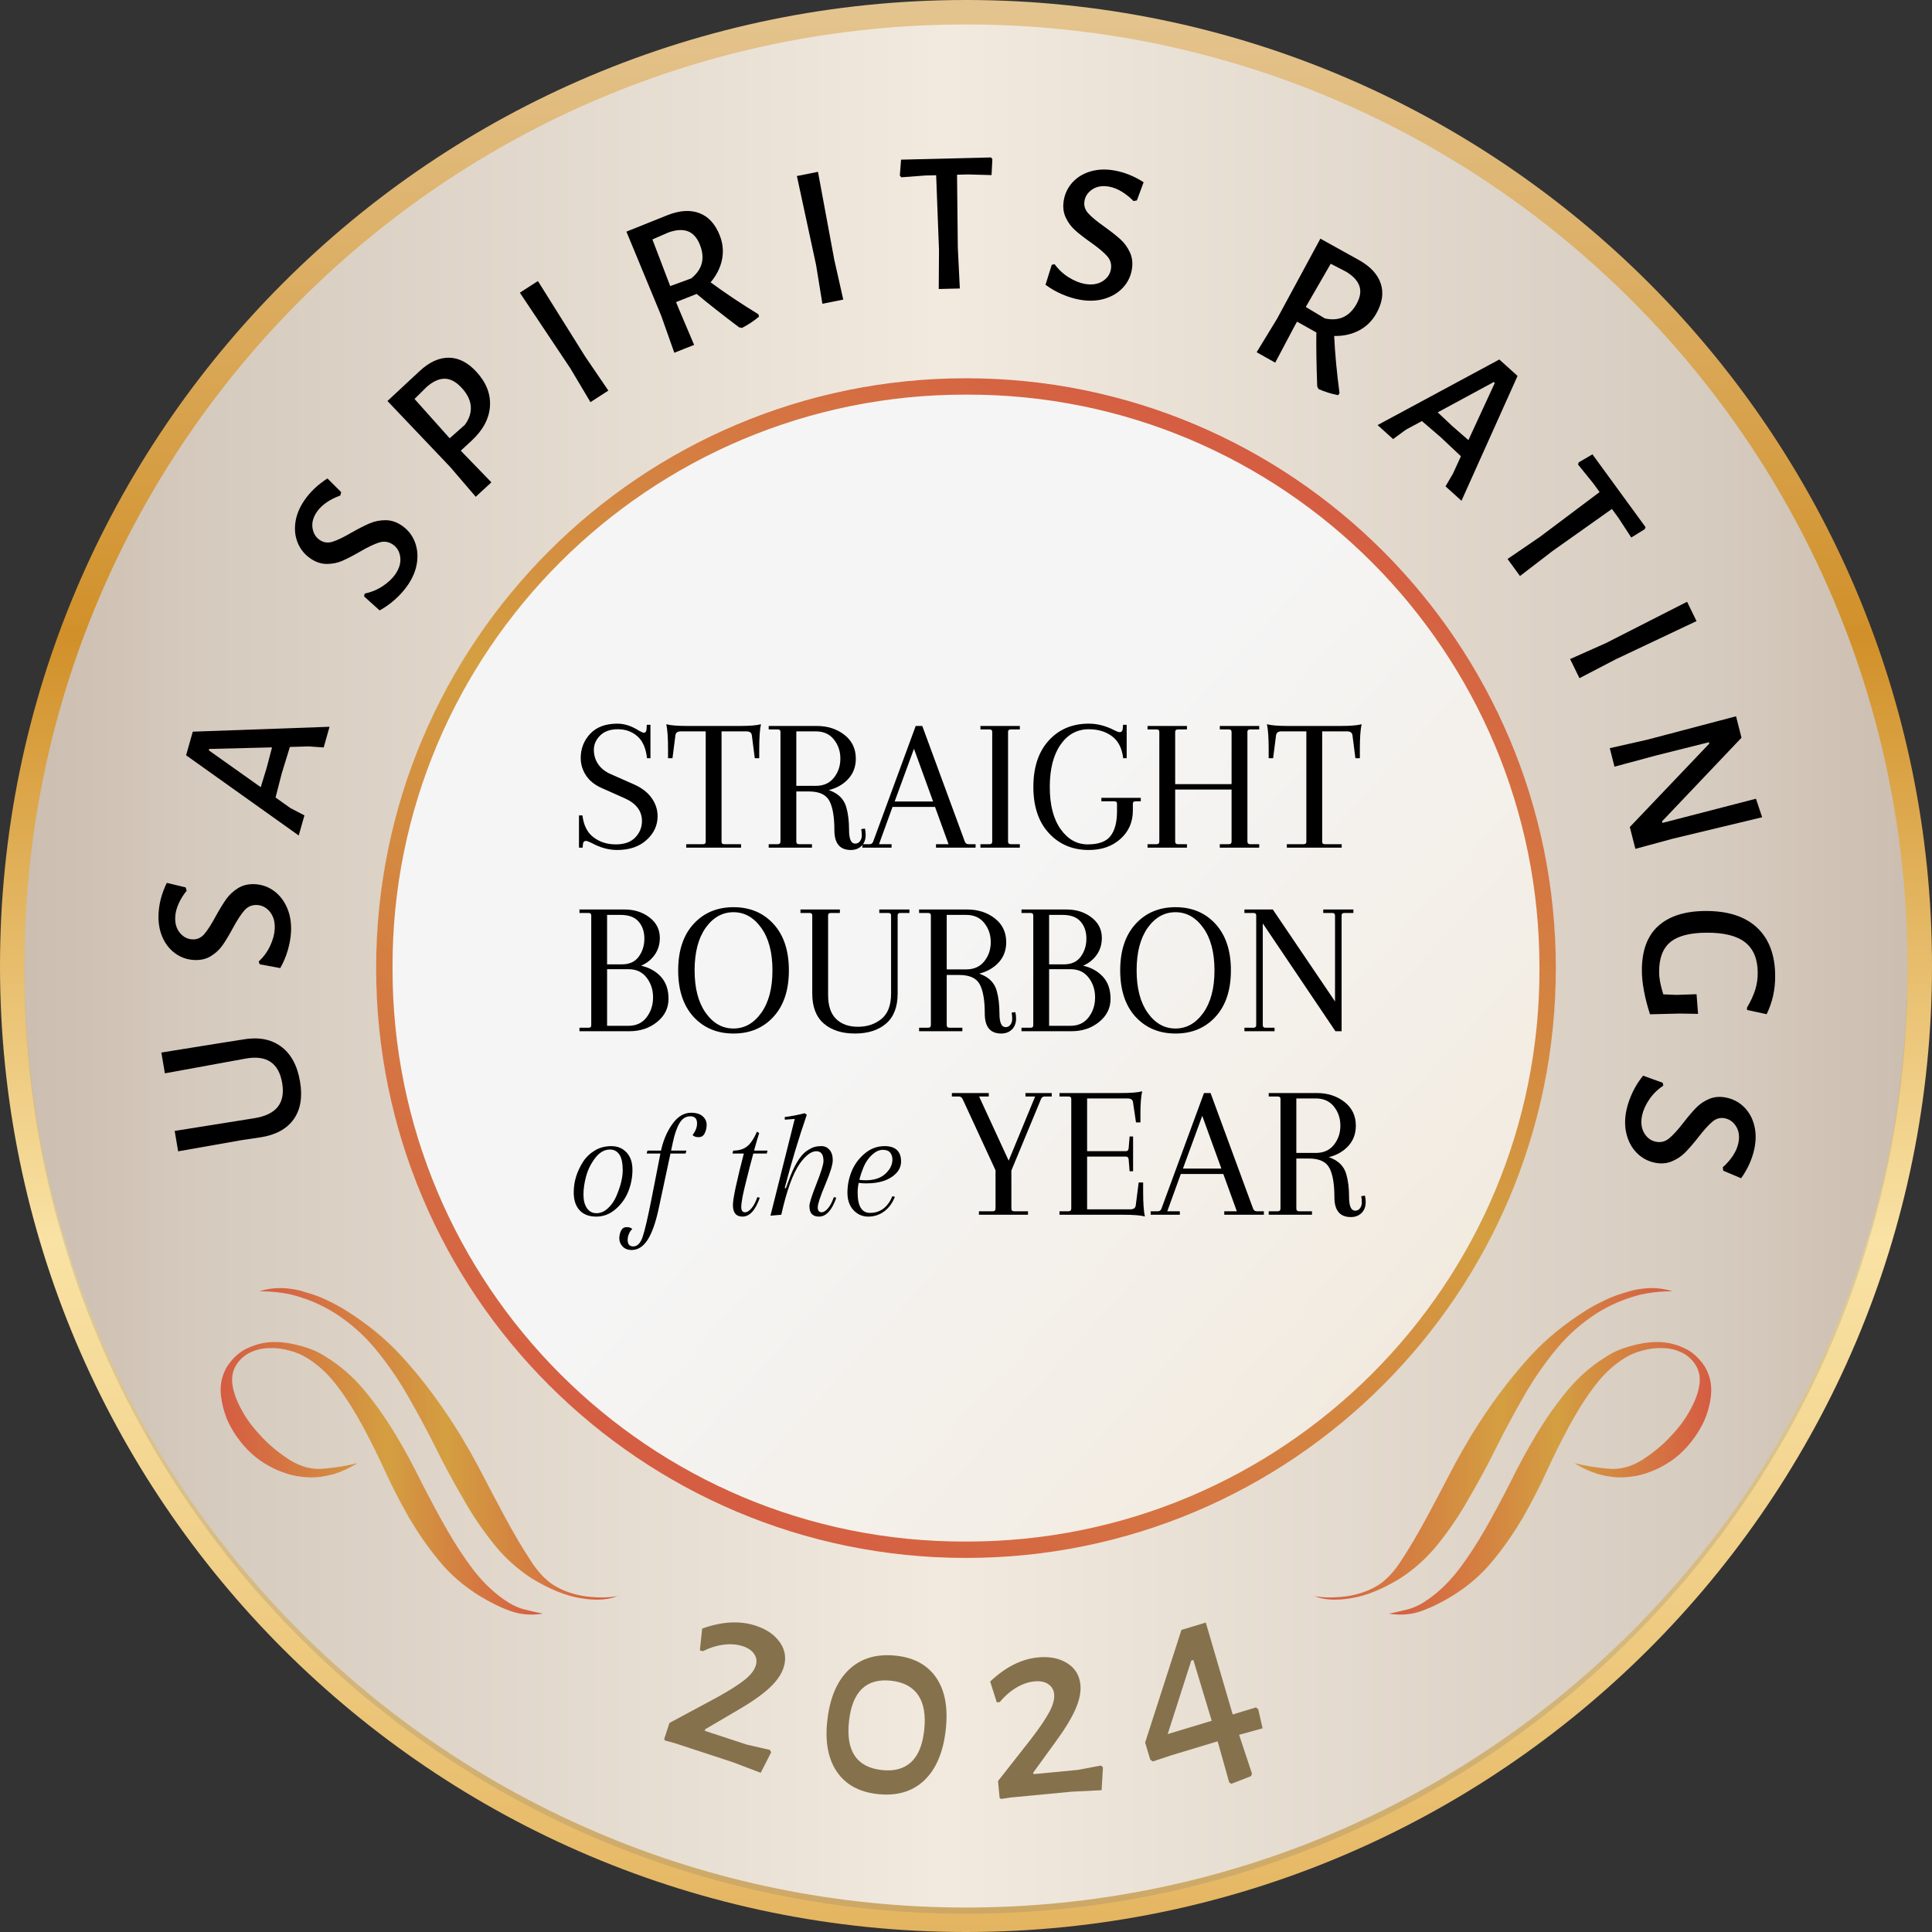 <?xml version="1.0" encoding="UTF-8" standalone="no"?>
<!DOCTYPE svg PUBLIC "-//W3C//DTD SVG 1.1//EN" "http://www.w3.org/Graphics/SVG/1.1/DTD/svg11.dtd">
<svg width="100%" height="100%" viewBox="0 0 1000 1000" version="1.1" xmlns="http://www.w3.org/2000/svg" xmlns:xlink="http://www.w3.org/1999/xlink" xml:space="preserve" xmlns:serif="http://www.serif.com/" style="fill-rule:evenodd;clip-rule:evenodd;stroke-linejoin:round;stroke-miterlimit:2;">
    <rect x="0" y="0" width="1000" height="1000" fill="#333333" stroke="none"/>
    <g transform="matrix(1,0,0,1,-4260,-5500)">
        <g transform="matrix(-1000,0,0,1000,5260,6000)">
            <path d="M0.5,-0.5C0.776,-0.5 1,-0.276 1,0C1,0.276 0.776,0.5 0.5,0.5C0.224,0.5 0,0.276 0,0C0,-0.276 0.224,-0.5 0.5,-0.5Z" style="fill:url(#_Linear1);fill-rule:nonzero;"/>
        </g>
        <g transform="matrix(1,0,0,1,4260,5500)">
            <g opacity="0.2">
                <g transform="matrix(0,-1,-1,0,500,15.887)">
                    <path d="M-487.337,-487.337C-756.488,-487.337 -974.674,-269.152 -974.674,0C-974.674,269.144 -756.488,487.337 -487.337,487.337C-218.186,487.337 0,269.144 0,0C0,-269.152 -218.186,-487.337 -487.337,-487.337" style="fill:rgb(109,110,113);fill-rule:nonzero;"/>
                </g>
            </g>
        </g>
        <g transform="matrix(0,974.673,974.673,0,4759.97,5512.66)">
            <path d="M0.5,-0.5C0.776,-0.5 1,-0.276 1,0C1,0.276 0.776,0.5 0.5,0.5C0.224,0.5 0,0.276 0,0C0,-0.276 0.224,-0.5 0.5,-0.5Z" style="fill:url(#_Linear2);fill-rule:nonzero;"/>
        </g>
        <g transform="matrix(1.256,0,0,1.256,3890.94,5488.39)">
            <path d="M605.296,679.198C609.815,680.682 613.156,683.011 615.321,686.185C617.485,689.36 617.953,692.818 616.724,696.56C615.797,699.384 613.794,702.207 610.717,705.029C607.639,707.851 603.159,710.955 597.275,714.342L584.338,721.943L584.376,722.542L601.638,728.211L611.13,730.389L611.627,731.374L607.329,739.818L595.854,735.463L571.92,727.603L567.932,726.528L567.541,725.931L569.732,719.259L589.249,708.773C594.219,706.025 597.968,703.658 600.497,701.673C603.026,699.688 604.615,697.707 605.264,695.73C605.821,694.035 605.638,692.45 604.714,690.974C603.791,689.497 602.2,688.388 599.941,687.646C597.54,686.858 594.89,686.652 591.989,687.03C589.089,687.407 586.232,688.307 583.418,689.729L582.253,689.347L583.2,680.389C591.365,677.439 598.73,677.042 605.296,679.198Z" style="fill:rgb(133,114,77);fill-rule:nonzero;"/>
            <path d="M663.246,691.57C670.704,692.412 676.209,695.482 679.761,700.782C683.314,706.081 684.586,713.198 683.577,722.133C682.527,731.437 679.554,738.393 674.66,743.001C669.765,747.608 663.33,749.462 655.355,748.562C647.823,747.712 642.262,744.635 638.673,739.331C635.084,734.028 633.785,726.983 634.777,718.195C635.835,708.817 638.851,701.81 643.824,697.174C648.797,692.538 655.271,690.67 663.246,691.57ZM661.184,701.882C650.92,700.723 645.1,706.236 643.725,718.42C642.333,730.752 646.807,737.501 657.144,738.668C662.24,739.243 666.267,738.183 669.226,735.489C672.185,732.794 674.002,728.456 674.677,722.475C675.385,716.198 674.587,711.34 672.283,707.902C669.979,704.464 666.279,702.457 661.184,701.882Z" style="fill:rgb(133,114,77);fill-rule:nonzero;"/>
            <path d="M721.655,692.26C726.39,691.809 730.385,692.603 733.64,694.645C736.895,696.686 738.709,699.667 739.083,703.588C739.365,706.547 738.662,709.936 736.973,713.754C735.284,717.573 732.423,722.213 728.39,727.673L719.582,739.822L719.857,740.355L737.944,738.631L747.513,736.824L748.364,737.526L747.81,746.985L735.551,747.593L710.473,749.983L706.388,750.597L705.791,750.206L705.125,743.215L718.804,725.787C722.256,721.278 724.743,717.607 726.265,714.775C727.786,711.942 728.448,709.491 728.251,707.419C728.082,705.644 727.278,704.265 725.841,703.282C724.404,702.299 722.502,701.921 720.134,702.146C717.619,702.386 715.108,703.26 712.602,704.768C710.096,706.276 707.839,708.245 705.831,710.676L704.61,710.792L701.888,702.206C708.187,696.231 714.776,692.915 721.655,692.26Z" style="fill:rgb(133,114,77);fill-rule:nonzero;"/>
            <path d="M814.151,721.481L804.483,724.167L809.776,740.151L809.393,741.198L801.263,744.352L800.398,743.798L795.626,726.842L776.846,732.513L768.907,735.144L767.87,734.409L765.743,727.366L780.713,680.927L790.744,677.898L801.831,715.77L811.434,712.869L812.365,713.637L814.151,721.481ZM775.047,723.858L793.187,718.38L785.615,693.303L784.761,693.561L775.047,723.858Z" style="fill:rgb(133,114,77);fill-rule:nonzero;"/>
        </g>
        <g transform="matrix(1.448,0,0,1.448,3953.53,5517.77)">
            <path d="M292.67,360.217L298.116,359.366C303.723,358.315 308.343,359.099 311.976,361.718C315.608,364.337 317.914,368.53 318.894,374.297C319.842,379.873 319.077,384.392 316.601,387.853C314.124,391.314 310.137,393.462 304.64,394.298L298.253,395.236L275.329,399.279L274.09,391.987L302.449,387.462C306.46,386.83 309.293,385.466 310.948,383.37C312.602,381.275 313.125,378.44 312.518,374.865C311.303,367.716 306.982,364.797 299.556,366.108L270.592,371.398L269.328,363.963L292.67,360.217Z" style="fill-rule:nonzero;"/>
            <path d="M268.333,314.191C268.54,310.523 269.519,306.898 271.27,303.317L278.006,304.931L278.375,306.114C277.178,307.596 276.219,309.14 275.5,310.745C274.78,312.351 274.378,313.902 274.293,315.398C274.16,317.763 274.706,319.682 275.93,321.155C277.154,322.629 278.635,323.414 280.373,323.512C282.062,323.607 283.489,322.985 284.654,321.647C285.819,320.308 287.186,318.182 288.754,315.268C290.156,312.733 291.409,310.685 292.513,309.125C293.618,307.565 295.036,306.253 296.766,305.188C298.496,304.124 300.52,303.657 302.837,303.787C305.347,303.929 307.613,304.746 309.635,306.24C311.657,307.734 313.213,309.758 314.304,312.313C315.395,314.868 315.851,317.739 315.671,320.924C315.552,323.048 315.162,325.229 314.504,327.468C313.845,329.706 312.952,331.811 311.824,333.781L304.492,332.424L304.111,331.458C305.901,329.767 307.279,327.872 308.244,325.772C309.21,323.671 309.744,321.704 309.848,319.87C309.989,317.36 309.438,315.32 308.195,313.749C306.952,312.178 305.413,311.341 303.579,311.237C301.745,311.134 300.22,311.774 299.004,313.158C297.789,314.543 296.397,316.691 294.828,319.605C293.478,322.095 292.263,324.109 291.183,325.646C290.104,327.183 288.712,328.472 287.007,329.514C285.302,330.556 283.292,331.012 280.975,330.881C278.465,330.74 276.21,329.935 274.211,328.467C272.212,326.998 270.689,325.024 269.642,322.544C268.595,320.064 268.159,317.28 268.333,314.191Z" style="fill-rule:nonzero;"/>
            <path d="M329.447,247.519L327.351,254.914L322.032,254.537L315.269,254.731L312.37,264.16L310.147,272.8L315.414,276.554L320.47,279.193L318.433,286.379L278.172,257.707L280.564,249.266L329.447,247.519ZM308.894,254.884L286.424,255.449L286.286,255.937L304.86,269.116L306.997,262.109L308.894,254.884Z" style="fill-rule:nonzero;"/>
            <path d="M320.516,166.487C322.61,163.468 325.339,160.89 328.704,158.752L333.603,163.649L333.299,164.851C331.504,165.488 329.88,166.303 328.427,167.296C326.974,168.289 325.82,169.401 324.966,170.632C323.617,172.579 323.078,174.5 323.352,176.396C323.626,178.292 324.478,179.735 325.908,180.727C327.298,181.691 328.84,181.907 330.533,181.375C332.225,180.843 334.502,179.745 337.362,178.08C339.882,176.652 342.021,175.561 343.778,174.809C345.535,174.056 347.43,173.679 349.461,173.676C351.493,173.673 353.462,174.332 355.369,175.655C357.435,177.087 358.939,178.969 359.882,181.299C360.825,183.63 361.094,186.169 360.688,188.917C360.282,191.666 359.17,194.351 357.352,196.973C356.14,198.721 354.668,200.377 352.936,201.941C351.205,203.505 349.343,204.832 347.352,205.922L341.811,200.932L341.991,199.91C344.4,199.404 346.566,198.508 348.487,197.223C350.408,195.937 351.892,194.539 352.939,193.03C354.371,190.964 354.968,188.937 354.73,186.948C354.491,184.958 353.617,183.441 352.108,182.394C350.598,181.347 348.963,181.096 347.203,181.64C345.443,182.184 343.133,183.289 340.273,184.953C337.82,186.37 335.732,187.451 334.008,188.197C332.285,188.944 330.424,189.315 328.426,189.312C326.428,189.309 324.475,188.646 322.569,187.324C320.503,185.892 319.002,184.027 318.065,181.73C317.128,179.433 316.861,176.954 317.266,174.293C317.67,171.632 318.753,169.03 320.516,166.487Z" style="fill-rule:nonzero;"/>
            <path d="M361.719,120.303C365.167,117.124 368.635,115.555 372.123,115.594C375.611,115.633 378.879,117.305 381.926,120.61C385.465,124.449 387.085,128.577 386.786,132.995C386.487,137.414 384.276,141.523 380.153,145.325L376.368,148.814L377.105,149.614L387.301,160.138L381.703,165.299L372.589,154.665L350.146,131.072L361.719,120.303ZM377.82,139.585C379.415,137.392 380.12,135.18 379.937,132.948C379.754,130.717 378.663,128.517 376.664,126.349C374.698,124.217 372.698,123.135 370.663,123.104C368.629,123.072 366.477,124.037 364.208,125.998L359.824,130.336L372.391,144.394L377.82,139.585Z" style="fill-rule:nonzero;"/>
            <path d="M420.864,115.232L429.109,127.345L422.71,131.472L415.55,119.436L397.474,92.352L403.933,88.185L420.864,115.232Z" style="fill-rule:nonzero;"/>
            <path d="M465.66,88.644C470.655,92.335 476.346,96.14 482.731,100.061L482.984,100.897C481.11,102.47 479.072,103.822 476.868,104.954L475.845,104.734C469.696,100.096 464.64,96.118 460.676,92.799L453.325,95.706L454.046,97.526L459.77,111.014L452.69,113.814L448.014,100.613L435.568,70.523L450.241,64.642C454.602,62.917 458.404,62.674 461.649,63.912C464.894,65.15 467.317,67.792 468.917,71.838C470.055,74.715 470.329,77.609 469.738,80.519C469.148,83.43 467.789,86.138 465.66,88.644ZM451.22,89.988L458.718,87.257C462.707,84.067 463.75,80.067 461.848,75.257C460.852,72.74 459.42,71.123 457.551,70.407C455.682,69.69 453.336,69.838 450.513,70.851L444.862,73.32L451.22,89.988Z" style="fill-rule:nonzero;"/>
            <path d="M509.859,80.52L513.081,94.813L505.614,96.303L503.373,82.479L496.504,50.649L504.042,49.145L509.859,80.52Z" style="fill-rule:nonzero;"/>
            <path d="M566.381,44.649L566.085,50.314L557.666,50.086L553.751,50.182L554.028,76.216L554.75,90.851L547.211,91.036L547.302,77.034L546.284,50.366L542.37,50.462L533.826,51.107L533.303,50.467L533.744,44.799L565.93,44.008L566.381,44.649Z" style="fill-rule:nonzero;"/>
            <path d="M609.999,48.667C613.617,49.308 617.099,50.711 620.447,52.875L618.044,59.372L616.825,59.598C615.496,58.233 614.077,57.098 612.568,56.193C611.06,55.287 609.567,54.703 608.092,54.442C605.759,54.029 603.789,54.342 602.181,55.383C600.573,56.423 599.617,57.8 599.313,59.514C599.018,61.18 599.466,62.671 600.656,63.987C601.847,65.302 603.795,66.912 606.502,68.815C608.853,70.508 610.738,71.996 612.155,73.278C613.573,74.561 614.707,76.124 615.558,77.969C616.41,79.813 616.633,81.878 616.228,84.163C615.79,86.638 614.708,88.791 612.985,90.621C611.261,92.451 609.066,93.756 606.4,94.536C603.733,95.315 600.829,95.426 597.687,94.87C595.593,94.499 593.473,93.853 591.329,92.933C589.184,92.013 587.201,90.876 585.379,89.522L587.598,82.403L588.602,82.14C590.068,84.118 591.786,85.711 593.757,86.919C595.728,88.128 597.617,88.892 599.426,89.213C601.902,89.651 603.993,89.347 605.701,88.299C607.408,87.252 608.422,85.824 608.743,84.015C609.063,82.206 608.609,80.616 607.379,79.244C606.149,77.872 604.181,76.235 601.474,74.331C599.162,72.694 597.307,71.249 595.909,69.994C594.511,68.74 593.397,67.205 592.565,65.388C591.733,63.571 591.519,61.521 591.924,59.236C592.363,56.761 593.43,54.618 595.126,52.807C596.821,50.996 598.962,49.719 601.549,48.974C604.136,48.23 606.952,48.127 609.999,48.667Z" style="fill-rule:nonzero;"/>
            <path d="M688.559,107.818C688.847,114.022 689.483,120.838 690.47,128.266L689.981,128.989C687.579,128.528 685.243,127.799 682.975,126.803L682.5,125.872C682.219,118.174 682.116,111.741 682.19,106.572L675.298,102.703L674.34,104.41L667.486,117.361L660.847,113.634L668.139,101.679L683.633,73.038L697.454,80.712C701.543,83.007 704.131,85.804 705.217,89.103C706.304,92.402 705.783,95.948 703.653,99.742C702.139,102.44 700.066,104.478 697.435,105.857C694.804,107.235 691.846,107.889 688.559,107.818ZM678.406,97.462L685.255,101.556C690.246,102.639 694.008,100.925 696.54,96.415C697.865,94.054 698.216,91.923 697.593,90.021C696.969,88.118 695.374,86.392 692.808,84.84L687.327,82.013L678.406,97.462Z" style="fill-rule:nonzero;"/>
            <path d="M734.07,166.73L728.363,161.581L731.053,156.976L733.868,150.824L726.692,144.056L719.924,138.243L714.228,141.308L709.626,144.677L704.081,139.674L747.595,116.232L754.11,122.109L734.07,166.73ZM736.549,145.038L745.974,124.632L745.597,124.292L725.565,135.129L730.906,140.143L736.549,145.038Z" style="fill-rule:nonzero;"/>
            <path d="M799.586,176.886L794.76,179.868L790.154,172.816L787.846,169.653L766.602,184.703L754.982,193.629L750.537,187.536L762.1,179.639L783.444,163.619L781.136,160.455L775.742,153.799L775.97,153.004L780.881,150.139L799.857,176.15L799.586,176.886Z" style="fill-rule:nonzero;"/>
            <path d="M789.239,223.383L776.243,230.15L772.895,223.312L785.687,217.613L814.705,202.838L818.086,209.742L789.239,223.383Z" style="fill-rule:nonzero;"/>
            <path d="M809.665,287.513L796.225,291.154L794.242,283.353L822.65,253.535L822.525,253.043L803.813,257.725L788.757,261.778L787.078,255.171L800.52,252.128L832.214,243.771L834.162,251.432L805.771,281.32L805.914,281.882L839.331,273.237L841.538,279.859L809.665,287.513Z" style="fill-rule:nonzero;"/>
            <path d="M846.202,336.61C846.223,341.492 845.204,346.041 843.144,350.256L836.176,348.763L836.1,347.966C837.491,345.591 838.485,343.436 839.081,341.499C839.677,339.563 839.97,337.531 839.961,335.404C839.94,330.57 838.461,326.975 835.526,324.619C832.591,322.263 827.982,321.098 821.697,321.126C815.703,321.152 811.369,322.283 808.695,324.518C806.022,326.754 804.696,330.288 804.717,335.123C804.722,336.331 804.836,337.527 805.059,338.711C805.282,339.894 805.663,341.379 806.203,343.165L810.917,343.362L818.095,343.114L818.633,350.145L812.106,350.029L801.448,350.293C799.536,344.306 798.571,339.114 798.552,334.715C798.521,327.608 800.467,322.282 804.392,318.736C808.316,315.19 813.953,313.4 821.301,313.368C829.326,313.333 835.474,315.325 839.746,319.343C844.017,323.361 846.169,329.117 846.202,336.61Z" style="fill-rule:nonzero;"/>
            <path d="M838.696,398.653C837.894,402.239 836.337,405.655 834.025,408.903L827.643,406.212L827.471,404.985C828.894,403.718 830.091,402.351 831.063,400.884C832.036,399.417 832.685,397.953 833.012,396.49C833.529,394.178 833.304,392.196 832.336,390.543C831.369,388.89 830.035,387.873 828.337,387.494C826.686,387.124 825.177,387.505 823.809,388.636C822.442,389.766 820.747,391.641 818.724,394.26C816.928,396.533 815.357,398.349 814.013,399.708C812.669,401.067 811.056,402.13 809.175,402.899C807.295,403.667 805.222,403.798 802.957,403.291C800.504,402.742 798.402,401.566 796.65,399.763C794.899,397.959 793.694,395.708 793.034,393.009C792.374,390.31 792.393,387.404 793.089,384.291C793.554,382.215 794.293,380.126 795.308,378.025C796.323,375.924 797.548,373.993 798.981,372.233L805.994,374.768L806.213,375.783C804.171,377.159 802.503,378.805 801.207,380.719C799.912,382.634 799.064,384.488 798.663,386.28C798.114,388.734 798.325,390.837 799.295,392.589C800.266,394.342 801.647,395.419 803.44,395.82C805.232,396.221 806.841,395.838 808.267,394.67C809.692,393.503 811.416,391.61 813.438,388.991C815.177,386.754 816.704,384.966 818.019,383.625C819.335,382.285 820.918,381.24 822.77,380.49C824.622,379.74 826.681,379.618 828.945,380.125C831.398,380.673 833.491,381.835 835.225,383.61C836.958,385.385 838.138,387.581 838.767,390.198C839.395,392.815 839.371,395.634 838.696,398.653Z" style="fill-rule:nonzero;"/>
        </g>
        <g transform="matrix(5.68434e-14,-624.07,624.07,5.68434e-14,4760,6327.29)">
            <path d="M0.523,-0.489C0.253,-0.489 0.034,-0.27 0.034,0C0.034,0.27 0.253,0.489 0.523,0.489C0.793,0.489 1.012,0.27 1.012,0C1.012,-0.27 0.793,-0.489 0.523,-0.489Z" style="fill:url(#_Linear3);fill-rule:nonzero;"/>
        </g>
        <g transform="matrix(305.312,-528.816,-528.816,-305.312,4607.34,6265.49)">
            <path d="M0.25,0.433C0.011,0.295 -0.071,-0.011 0.067,-0.25C0.205,-0.489 0.511,-0.571 0.75,-0.433C0.989,-0.295 1.071,0.011 0.933,0.25C0.795,0.489 0.489,0.571 0.25,0.433ZM0.257,0.421C0.489,0.556 0.787,0.476 0.921,0.243C1.056,0.011 0.976,-0.287 0.743,-0.421C0.511,-0.556 0.213,-0.476 0.079,-0.243C-0.056,-0.011 0.024,0.287 0.257,0.421Z" style="fill:url(#_Linear4);fill-rule:nonzero;"/>
        </g>
        <g transform="matrix(166.78,0,0,-166.78,4374.21,6265.67)">
            <path d="M0.086,0.408C0.06,0.397 0.038,0.377 0.02,0.35C0.006,0.326 -0.001,0.3 0,0.272C0.002,0.244 0.008,0.216 0.019,0.188C0.031,0.16 0.047,0.134 0.068,0.109C0.089,0.084 0.112,0.064 0.137,0.049C0.156,0.037 0.177,0.027 0.201,0.019C0.224,0.011 0.249,0.007 0.274,0.006C0.3,0.005 0.325,0.009 0.351,0.016C0.376,0.024 0.401,0.035 0.424,0.05C0.392,0.042 0.357,0.036 0.321,0.033C0.285,0.029 0.25,0.038 0.214,0.06C0.182,0.081 0.153,0.104 0.128,0.131C0.103,0.157 0.082,0.184 0.067,0.212C0.051,0.24 0.041,0.266 0.037,0.291C0.033,0.315 0.037,0.336 0.048,0.354C0.059,0.372 0.075,0.386 0.093,0.394C0.112,0.403 0.131,0.407 0.153,0.407C0.174,0.408 0.194,0.405 0.215,0.399C0.235,0.394 0.253,0.386 0.269,0.376C0.306,0.353 0.338,0.322 0.365,0.285C0.393,0.248 0.418,0.207 0.442,0.163C0.466,0.118 0.489,0.072 0.511,0.024C0.533,-0.025 0.558,-0.072 0.585,-0.12C0.613,-0.167 0.643,-0.211 0.678,-0.253C0.712,-0.295 0.754,-0.331 0.802,-0.361C0.833,-0.38 0.864,-0.396 0.897,-0.408C0.929,-0.42 0.964,-0.423 1,-0.417C0.984,-0.414 0.967,-0.41 0.947,-0.405C0.928,-0.401 0.911,-0.393 0.894,-0.383C0.854,-0.358 0.819,-0.325 0.788,-0.286C0.757,-0.246 0.729,-0.203 0.702,-0.156C0.675,-0.109 0.649,-0.06 0.623,-0.009C0.598,0.042 0.571,0.092 0.542,0.14C0.513,0.188 0.481,0.234 0.446,0.276C0.411,0.318 0.371,0.353 0.325,0.381C0.304,0.395 0.28,0.405 0.252,0.413C0.224,0.421 0.196,0.426 0.168,0.426C0.139,0.426 0.112,0.42 0.086,0.408Z" style="fill:url(#_Linear5);fill-rule:nonzero;"/>
        </g>
        <g transform="matrix(185.369,0,0,-185.369,4394.24,6247.89)">
            <path d="M0,0.429C0.042,0.429 0.081,0.424 0.116,0.412C0.151,0.401 0.182,0.386 0.211,0.368C0.253,0.341 0.291,0.308 0.324,0.268C0.357,0.228 0.387,0.185 0.414,0.138C0.441,0.091 0.467,0.043 0.491,-0.005C0.515,-0.054 0.541,-0.102 0.568,-0.148C0.594,-0.195 0.623,-0.237 0.654,-0.276C0.685,-0.315 0.721,-0.347 0.761,-0.373C0.809,-0.402 0.854,-0.421 0.897,-0.428C0.939,-0.435 0.974,-0.433 1,-0.422C0.975,-0.427 0.946,-0.427 0.912,-0.423C0.878,-0.418 0.848,-0.408 0.821,-0.391C0.799,-0.377 0.776,-0.353 0.755,-0.319C0.733,-0.286 0.71,-0.246 0.686,-0.202C0.662,-0.157 0.636,-0.108 0.609,-0.056C0.581,-0.004 0.55,0.048 0.514,0.1C0.479,0.151 0.44,0.201 0.396,0.249C0.352,0.297 0.301,0.338 0.244,0.374C0.227,0.385 0.208,0.395 0.189,0.404C0.169,0.414 0.148,0.421 0.127,0.427C0.106,0.434 0.085,0.437 0.063,0.438C0.062,0.438 0.06,0.438 0.058,0.438C0.039,0.438 0.019,0.435 0,0.429Z" style="fill:url(#_Linear6);fill-rule:nonzero;"/>
        </g>
        <g transform="matrix(166.78,0,0,-166.78,4978.94,6265.67)">
            <path d="M0.832,0.426C0.804,0.426 0.776,0.421 0.748,0.413C0.72,0.405 0.696,0.395 0.675,0.381C0.629,0.353 0.589,0.318 0.554,0.276C0.519,0.234 0.487,0.188 0.458,0.14C0.429,0.092 0.402,0.042 0.377,-0.009C0.351,-0.06 0.325,-0.109 0.298,-0.156C0.271,-0.203 0.243,-0.246 0.212,-0.286C0.181,-0.325 0.146,-0.358 0.106,-0.383C0.089,-0.393 0.072,-0.401 0.053,-0.405C0.033,-0.41 0.016,-0.414 -0,-0.417C0.036,-0.423 0.071,-0.42 0.103,-0.408C0.136,-0.396 0.167,-0.38 0.198,-0.361C0.246,-0.331 0.288,-0.295 0.322,-0.253C0.357,-0.211 0.387,-0.167 0.415,-0.12C0.442,-0.072 0.467,-0.025 0.489,0.024C0.511,0.072 0.534,0.118 0.558,0.163C0.582,0.207 0.607,0.248 0.635,0.285C0.662,0.322 0.694,0.353 0.731,0.376C0.747,0.386 0.765,0.394 0.785,0.399C0.806,0.405 0.826,0.408 0.847,0.407C0.869,0.407 0.888,0.403 0.907,0.394C0.925,0.386 0.941,0.372 0.952,0.354C0.963,0.336 0.967,0.315 0.963,0.291C0.959,0.266 0.949,0.24 0.933,0.212C0.918,0.184 0.897,0.157 0.872,0.131C0.847,0.104 0.818,0.081 0.786,0.06C0.75,0.038 0.715,0.029 0.679,0.033C0.643,0.036 0.608,0.042 0.576,0.05C0.599,0.035 0.624,0.024 0.649,0.016C0.675,0.009 0.7,0.005 0.726,0.006C0.751,0.007 0.776,0.011 0.799,0.019C0.823,0.027 0.844,0.037 0.863,0.049C0.888,0.064 0.911,0.084 0.932,0.109C0.953,0.134 0.969,0.16 0.981,0.188C0.992,0.216 0.999,0.244 1,0.272C1.001,0.3 0.994,0.326 0.98,0.35C0.962,0.377 0.94,0.397 0.914,0.408C0.888,0.42 0.861,0.426 0.832,0.426L0.832,0.426Z" style="fill:url(#_Linear7);fill-rule:nonzero;"/>
        </g>
        <g transform="matrix(185.369,0,0,-185.369,4940.32,6247.89)">
            <path d="M0.937,0.438C0.915,0.437 0.894,0.434 0.873,0.427C0.852,0.421 0.831,0.414 0.811,0.404C0.792,0.395 0.773,0.385 0.756,0.374C0.699,0.338 0.648,0.297 0.604,0.249C0.56,0.201 0.521,0.151 0.486,0.1C0.45,0.048 0.419,-0.004 0.391,-0.056C0.364,-0.108 0.338,-0.157 0.314,-0.202C0.29,-0.246 0.267,-0.286 0.245,-0.319C0.224,-0.353 0.201,-0.377 0.179,-0.391C0.152,-0.408 0.122,-0.418 0.088,-0.423C0.054,-0.427 0.025,-0.427 0,-0.422C0.026,-0.433 0.061,-0.435 0.103,-0.428C0.146,-0.421 0.191,-0.402 0.239,-0.373C0.279,-0.347 0.315,-0.315 0.346,-0.276C0.377,-0.237 0.406,-0.195 0.432,-0.148C0.459,-0.102 0.485,-0.054 0.509,-0.005C0.533,0.043 0.559,0.091 0.586,0.138C0.613,0.185 0.643,0.228 0.676,0.268C0.709,0.308 0.747,0.341 0.789,0.368C0.818,0.386 0.849,0.401 0.884,0.412C0.919,0.424 0.958,0.429 1,0.429C0.981,0.435 0.961,0.438 0.942,0.438C0.94,0.438 0.938,0.438 0.937,0.438Z" style="fill:url(#_Linear8);fill-rule:nonzero;"/>
        </g>
        <g transform="matrix(1.359,0,0,2.952,4073.83,4486.85)">
            <path d="M372.073,492.244C368.835,492.244 365.598,491.838 362.36,491.025C361.281,490.776 360.545,490.652 360.153,490.652C359.417,490.652 359.024,490.889 358.975,491.364L358.902,491.838L357.504,491.838L357.504,486.181L358.828,486.181C359.27,487.92 360.68,489.201 363.059,490.026C365.438,490.85 368.259,491.262 371.521,491.262C374.783,491.262 377.26,490.855 378.952,490.042C380.645,489.229 381.491,488.27 381.491,487.163C381.491,485.402 379.283,484.069 374.869,483.166L366.113,481.371C363.464,480.829 361.477,480.089 360.153,479.152C358.828,478.215 358.166,477.204 358.166,476.12C358.166,474.471 359.368,473.054 361.771,471.869C364.175,470.683 367.633,470.09 372.146,470.09C374.795,470.09 377.518,470.497 380.314,471.31C381.246,471.558 381.883,471.682 382.227,471.682C382.864,471.682 383.208,471.445 383.257,470.971L383.33,470.294L384.728,470.294L384.728,476.154L383.404,476.154C383.012,474.415 381.797,473.133 379.762,472.309C377.726,471.485 375.249,471.073 372.33,471.073C369.411,471.073 367.155,471.44 365.561,472.174C363.967,472.908 363.169,473.743 363.169,474.68C363.169,475.618 363.721,476.459 364.825,477.204C365.929,477.949 367.56,478.536 369.718,478.965L378.548,480.761C381.491,481.371 383.711,482.167 385.207,483.149C386.703,484.131 387.451,485.187 387.451,486.316C387.451,487.92 386.053,489.309 383.257,490.483C380.461,491.657 376.733,492.244 372.073,492.244Z" style="fill-rule:nonzero;"/>
            <path d="M411.806,471.445L411.806,490.822C411.806,491.093 412.149,491.228 412.836,491.228L419.238,491.228L419.238,491.838L398.341,491.838L398.341,491.228L404.742,491.228C405.429,491.228 405.772,491.093 405.772,490.822L405.772,471.445L396.28,471.445C395.005,471.445 394.318,471.694 394.22,472.191L393.117,476.154L391.424,476.154L391.424,474.562C391.424,472.574 391.203,471.118 390.762,470.192C392.332,470.395 395.054,470.497 398.929,470.497L418.649,470.497C422.524,470.497 425.247,470.395 426.816,470.192C426.375,471.118 426.154,472.574 426.154,474.562L426.154,476.154L424.462,476.154L423.358,472.191C423.26,471.694 422.573,471.445 421.298,471.445L411.806,471.445Z" style="fill-rule:nonzero;"/>
            <path d="M462.723,491.126C463.459,491.126 464.06,490.985 464.526,490.703C464.992,490.421 465.225,490.082 465.225,489.687C465.225,489.292 465.152,488.925 465.004,488.586L466.402,488.484C466.599,488.823 466.697,489.196 466.697,489.602C466.697,490.415 466.169,491.059 465.115,491.533C464.06,492.007 462.699,492.244 461.031,492.244C456.862,492.244 454.777,491.081 454.777,488.755C454.777,486.429 454.139,484.718 452.864,483.623C451.588,482.528 448.988,481.98 445.064,481.98L440.281,481.98L440.281,490.754C440.281,491.07 440.625,491.228 441.312,491.228L446.241,491.228L446.241,491.838L429.759,491.838L429.759,491.228L433.218,491.228C433.904,491.228 434.248,491.07 434.248,490.754L434.248,471.513C434.248,471.242 433.904,471.107 433.218,471.107L429.759,471.107L429.759,470.497L448.081,470.497C452.201,470.497 455.709,471.016 458.603,472.055C461.497,473.094 462.944,474.483 462.944,476.222C462.944,477.622 462,478.802 460.111,479.762C458.223,480.721 455.733,481.382 452.643,481.743C456.126,482.285 458.333,483.256 459.265,484.656C460.001,485.808 460.369,487.174 460.369,488.755C460.369,490.336 461.154,491.126 462.723,491.126ZM447.713,471.445L440.281,471.445L440.281,480.998L447.713,480.998C450.656,480.998 452.949,480.524 454.593,479.575C456.236,478.627 457.058,477.509 457.058,476.222C457.058,474.934 456.236,473.816 454.593,472.868C452.949,471.92 450.656,471.445 447.713,471.445Z" style="fill-rule:nonzero;"/>
            <path d="M508.564,491.838L493.48,491.838L493.48,491.228L498.263,491.228L493.112,484.69L476.924,484.69L471.774,491.228L476.556,491.228L476.556,491.838L465.446,491.838L465.446,491.228L468.168,491.228C468.855,491.228 469.321,491.07 469.566,490.754L485.754,470.497L488.256,470.497L504.443,490.754C504.689,491.07 505.155,491.228 505.841,491.228L508.564,491.228L508.564,491.838ZM485.092,474.494L477.734,483.742L492.376,483.742L485.092,474.494Z" style="fill-rule:nonzero;"/>
            <path d="M514.892,490.754L514.892,471.513C514.892,471.242 514.548,471.107 513.862,471.107L510.403,471.107L510.403,470.497L525.414,470.497L525.414,471.107L521.955,471.107C521.269,471.107 520.925,471.242 520.925,471.513L520.925,490.754C520.925,491.07 521.269,491.228 521.955,491.228L525.414,491.228L525.414,491.838L510.403,491.838L510.403,491.228L513.862,491.228C514.548,491.228 514.892,491.07 514.892,490.754Z" style="fill-rule:nonzero;"/>
            <path d="M551.682,471.073C547.218,471.073 543.625,471.976 540.902,473.783C538.18,475.589 536.819,478.062 536.819,481.201C536.819,484.34 538.192,486.802 540.939,488.586C543.686,490.37 547.132,491.262 551.277,491.262C555.422,491.262 558.316,490.771 559.96,489.788C561.603,488.806 562.425,487.366 562.425,485.469L562.425,484.114C562.425,483.843 562.081,483.708 561.394,483.708L556.465,483.708L556.465,483.098L571.475,483.098L571.475,483.708L569.488,483.708C568.801,483.708 568.458,483.843 568.458,484.114L568.458,485.334C568.458,487.344 566.888,488.998 563.749,490.297C560.61,491.595 556.587,492.244 551.682,492.244C545.501,492.244 540.436,491.262 536.488,489.297C532.539,487.332 530.564,484.628 530.564,481.184C530.564,477.74 532.514,475.03 536.414,473.054C540.314,471.078 545.403,470.09 551.682,470.09C554.87,470.09 558.059,470.463 561.247,471.208C562.277,471.457 563.013,471.581 563.455,471.581C564.19,471.581 564.583,471.344 564.632,470.869L564.706,470.294L566.104,470.294L566.104,476.154L564.779,476.154C564.338,474.415 562.927,473.133 560.548,472.309C558.169,471.485 555.214,471.073 551.682,471.073Z" style="fill-rule:nonzero;"/>
            <path d="M606.058,490.754L606.058,481.642L584.572,481.642L584.572,490.754C584.572,491.07 584.916,491.228 585.602,491.228L589.061,491.228L589.061,491.838L574.05,491.838L574.05,491.228L577.508,491.228C578.195,491.228 578.539,491.07 578.539,490.754L578.539,471.513C578.539,471.242 578.195,471.107 577.508,471.107L574.05,471.107L574.05,470.497L589.061,470.497L589.061,471.107L585.602,471.107C584.916,471.107 584.572,471.265 584.572,471.581L584.572,480.693L606.058,480.693L606.058,471.581C606.058,471.265 605.714,471.107 605.027,471.107L601.569,471.107L601.569,470.497L616.58,470.497L616.58,471.107L613.121,471.107C612.435,471.107 612.091,471.242 612.091,471.513L612.091,490.754C612.091,491.07 612.435,491.228 613.121,491.228L616.58,491.228L616.58,491.838L601.569,491.838L601.569,491.228L605.027,491.228C605.714,491.228 606.058,491.07 606.058,490.754Z" style="fill-rule:nonzero;"/>
            <path d="M640.567,471.445L640.567,490.822C640.567,491.093 640.91,491.228 641.597,491.228L647.998,491.228L647.998,491.838L627.102,491.838L627.102,491.228L633.503,491.228C634.19,491.228 634.533,491.093 634.533,490.822L634.533,471.445L625.041,471.445C623.766,471.445 623.079,471.694 622.981,472.191L621.877,476.154L620.185,476.154L620.185,474.562C620.185,472.574 619.964,471.118 619.523,470.192C621.092,470.395 623.815,470.497 627.69,470.497L647.41,470.497C651.285,470.497 654.007,470.395 655.577,470.192C655.136,471.118 654.915,472.574 654.915,474.562L654.915,476.154L653.222,476.154L652.119,472.191C652.021,471.694 651.334,471.445 650.059,471.445L640.567,471.445Z" style="fill-rule:nonzero;"/>
            <path d="M357.688,524.019L357.688,523.409L361.146,523.409C361.833,523.409 362.176,523.274 362.176,523.003L362.176,503.694C362.176,503.423 361.833,503.287 361.146,503.287L357.688,503.287L357.688,502.678L374.905,502.678C378.584,502.678 381.736,503.141 384.36,504.067C386.985,504.992 388.297,506.189 388.297,507.657C388.297,508.786 387.647,509.774 386.347,510.621C385.047,511.468 383.318,512.106 381.16,512.535C384.25,512.851 386.764,513.495 388.702,514.466C390.639,515.437 391.608,516.73 391.608,518.345C391.608,519.959 390.161,521.309 387.267,522.393C384.373,523.477 380.865,524.019 376.745,524.019L357.688,524.019ZM376.377,513.145L368.21,513.145L368.21,523.07L376.377,523.07C379.32,523.07 381.614,522.573 383.257,521.58C384.9,520.586 385.722,519.423 385.722,518.091C385.722,516.758 384.9,515.601 383.257,514.619C381.614,513.636 379.32,513.145 376.377,513.145ZM373.36,503.626L368.21,503.626L368.21,512.298L373.802,512.298C376.696,512.298 378.854,511.846 380.277,510.943C381.699,510.04 382.411,508.984 382.411,507.776C382.411,506.568 381.675,505.574 380.203,504.795C378.732,504.016 376.451,503.626 373.36,503.626Z" style="fill-rule:nonzero;"/>
            <path d="M401.1,521.478C397.225,519.513 395.287,516.803 395.287,513.348C395.287,509.893 397.237,507.183 401.137,505.218C405.037,503.254 410.114,502.271 416.368,502.271C422.622,502.271 427.699,503.254 431.599,505.218C435.499,507.183 437.449,509.893 437.449,513.348C437.449,516.803 435.499,519.513 431.599,521.478C427.699,523.443 422.622,524.425 416.368,524.425C410.114,524.425 405.024,523.443 401.1,521.478ZM405.736,505.896C402.939,507.725 401.541,510.209 401.541,513.348C401.541,516.487 402.952,518.971 405.772,520.801C408.593,522.63 412.112,523.545 416.331,523.545C420.55,523.545 424.082,522.63 426.927,520.801C429.772,518.971 431.194,516.487 431.194,513.348C431.194,510.209 429.772,507.725 426.927,505.896C424.082,504.067 420.55,503.152 416.331,503.152C412.112,503.152 408.581,504.067 405.736,505.896Z" style="fill-rule:nonzero;"/>
            <path d="M483.363,502.678L483.363,503.287L479.904,503.287C479.218,503.287 478.874,503.423 478.874,503.694L478.874,517.413C478.874,519.762 477.403,521.518 474.459,522.681C471.516,523.844 467.567,524.425 462.613,524.425C457.659,524.425 453.71,523.844 450.767,522.681C447.823,521.518 446.352,519.762 446.352,517.413L446.352,503.694C446.352,503.423 446.008,503.287 445.322,503.287L441.863,503.287L441.863,502.678L456.874,502.678L456.874,503.287L453.416,503.287C452.729,503.287 452.385,503.423 452.385,503.694L452.385,517.65C452.385,519.547 453.403,520.953 455.439,521.868C457.475,522.782 460.246,523.24 463.754,523.24C467.261,523.24 470.241,522.782 472.694,521.868C475.146,520.953 476.373,519.468 476.373,517.413L476.373,503.694C476.373,503.423 476.029,503.287 475.342,503.287L471.884,503.287L471.884,502.678L483.363,502.678Z" style="fill-rule:nonzero;"/>
            <path d="M520.006,523.307C520.741,523.307 521.342,523.166 521.808,522.884C522.274,522.602 522.507,522.263 522.507,521.868C522.507,521.473 522.434,521.106 522.287,520.767L523.685,520.665C523.881,521.004 523.979,521.377 523.979,521.783C523.979,522.596 523.452,523.24 522.397,523.714C521.342,524.188 519.981,524.425 518.313,524.425C514.144,524.425 512.059,523.262 512.059,520.936C512.059,518.61 511.421,516.899 510.146,515.804C508.87,514.709 506.271,514.161 502.346,514.161L497.564,514.161L497.564,522.935C497.564,523.251 497.907,523.409 498.594,523.409L503.524,523.409L503.524,524.019L487.042,524.019L487.042,523.409L490.5,523.409C491.187,523.409 491.53,523.251 491.53,522.935L491.53,503.694C491.53,503.423 491.187,503.287 490.5,503.287L487.042,503.287L487.042,502.678L505.363,502.678C509.484,502.678 512.991,503.197 515.885,504.236C518.779,505.275 520.226,506.664 520.226,508.403C520.226,509.803 519.282,510.983 517.393,511.942C515.505,512.902 513.015,513.563 509.925,513.924C513.408,514.466 515.615,515.437 516.547,516.837C517.283,517.989 517.651,519.355 517.651,520.936C517.651,522.517 518.436,523.307 520.006,523.307ZM504.995,503.626L497.564,503.626L497.564,513.179L504.995,513.179C507.938,513.179 510.232,512.705 511.875,511.756C513.518,510.808 514.34,509.69 514.34,508.403C514.34,507.115 513.518,505.997 511.875,505.049C510.232,504.1 507.938,503.626 504.995,503.626Z" style="fill-rule:nonzero;"/>
            <path d="M526.039,524.019L526.039,523.409L529.497,523.409C530.184,523.409 530.528,523.274 530.528,523.003L530.528,503.694C530.528,503.423 530.184,503.287 529.497,503.287L526.039,503.287L526.039,502.678L543.257,502.678C546.936,502.678 550.088,503.141 552.712,504.067C555.336,504.992 556.648,506.189 556.648,507.657C556.648,508.786 555.999,509.774 554.699,510.621C553.399,511.468 551.67,512.106 549.511,512.535C552.602,512.851 555.116,513.495 557.053,514.466C558.991,515.437 559.96,516.73 559.96,518.345C559.96,519.959 558.513,521.309 555.618,522.393C552.724,523.477 549.217,524.019 545.096,524.019L526.039,524.019ZM544.729,513.145L536.561,513.145L536.561,523.07L544.729,523.07C547.672,523.07 549.965,522.573 551.608,521.58C553.252,520.586 554.073,519.423 554.073,518.091C554.073,516.758 553.252,515.601 551.608,514.619C549.965,513.636 547.672,513.145 544.729,513.145ZM541.712,503.626L536.561,503.626L536.561,512.298L542.153,512.298C545.047,512.298 547.206,511.846 548.628,510.943C550.051,510.04 550.762,508.984 550.762,507.776C550.762,506.568 550.026,505.574 548.555,504.795C547.083,504.016 544.802,503.626 541.712,503.626Z" style="fill-rule:nonzero;"/>
            <path d="M569.451,521.478C565.576,519.513 563.639,516.803 563.639,513.348C563.639,509.893 565.588,507.183 569.488,505.218C573.388,503.254 578.465,502.271 584.719,502.271C590.974,502.271 596.051,503.254 599.95,505.218C603.85,507.183 605.8,509.893 605.8,513.348C605.8,516.803 603.85,519.513 599.95,521.478C596.051,523.443 590.974,524.425 584.719,524.425C578.465,524.425 573.376,523.443 569.451,521.478ZM574.087,505.896C571.291,507.725 569.893,510.209 569.893,513.348C569.893,516.487 571.303,518.971 574.124,520.801C576.944,522.63 580.464,523.545 584.683,523.545C588.901,523.545 592.433,522.63 595.278,520.801C598.123,518.971 599.546,516.487 599.546,513.348C599.546,510.209 598.123,507.725 595.278,505.896C592.433,504.067 588.901,503.152 584.683,503.152C580.464,503.152 576.932,504.067 574.087,505.896Z" style="fill-rule:nonzero;"/>
            <path d="M645.607,524.019L617.941,505.117L617.941,522.935C617.941,523.251 618.284,523.409 618.971,523.409L622.429,523.409L622.429,524.019L610.951,524.019L610.951,523.409L614.409,523.409C615.096,523.409 615.439,523.251 615.439,522.935L615.439,503.694C615.439,503.423 615.096,503.287 614.409,503.287L610.951,503.287L610.951,502.678L621.767,502.678L645.46,518.802L645.46,503.762C645.46,503.446 645.116,503.287 644.43,503.287L640.971,503.287L640.971,502.678L652.45,502.678L652.45,503.287L648.992,503.287C648.305,503.287 647.962,503.423 647.962,503.694L647.962,524.019L645.607,524.019Z" style="fill-rule:nonzero;"/>
            <path d="M355.502,552.27C355.502,550.409 356.68,548.63 359.034,546.932C360.172,546.119 361.663,545.455 363.508,544.94C365.352,544.425 367.462,544.167 369.836,544.167C372.21,544.167 374.143,544.538 375.634,545.278C377.125,546.019 377.871,547.031 377.871,548.314C377.871,549.596 377.361,550.843 376.34,552.053C375.32,553.264 373.711,554.312 371.513,555.197C369.316,556.082 366.844,556.525 364.097,556.525C361.35,556.525 359.23,556.155 357.739,555.414C356.248,554.673 355.502,553.625 355.502,552.27ZM369.335,544.764C367.216,544.764 365.342,545.251 363.714,546.227C362.085,547.203 360.928,548.268 360.241,549.425C359.554,550.581 359.211,551.66 359.211,552.663C359.211,553.666 359.652,554.461 360.535,555.048C361.418,555.635 362.635,555.929 364.185,555.929C365.735,555.929 367.187,555.64 368.541,555.061C369.895,554.483 370.964,553.77 371.749,552.921C373.358,551.186 374.162,549.682 374.162,548.409C374.162,547.135 373.731,546.209 372.867,545.631C372.004,545.053 370.827,544.764 369.335,544.764Z" style="fill-rule:nonzero;"/>
            <path d="M383.286,545.468L383.581,544.953L398.414,544.953L398.12,545.468L383.286,545.468ZM393.293,543.436L387.76,555.332C386.622,557.717 385.229,559.488 383.581,560.644C381.932,561.8 379.931,562.378 377.576,562.378C376.085,562.378 374.928,562.171 374.103,561.755C373.279,561.34 372.867,560.874 372.867,560.359C372.867,559.845 373.093,559.384 373.544,558.977C373.996,558.571 374.712,558.368 375.693,558.368C376.674,558.368 377.38,558.485 377.812,558.72C377.302,558.901 376.88,559.172 376.546,559.533C376.213,559.894 376.046,560.247 376.046,560.59C376.046,561.367 376.752,561.755 378.165,561.755C379.735,561.755 380.932,561.195 381.756,560.075C382.58,558.955 383.718,556.706 385.17,553.327L388.584,545.306C389.408,543.391 390.86,541.746 392.94,540.373C395.02,539 397.433,538.314 400.18,538.314C402.142,538.314 403.624,538.522 404.624,538.937C405.625,539.353 406.126,539.84 406.126,540.401C406.126,540.961 405.88,541.466 405.39,541.918C404.899,542.37 404.124,542.596 403.065,542.596C402.005,542.596 401.24,542.469 400.769,542.216C401.907,541.548 402.476,540.87 402.476,540.184C402.476,539.353 401.622,538.937 399.915,538.937C398.208,538.937 396.845,539.33 395.824,540.116C394.804,540.902 393.96,542.008 393.293,543.436Z" style="fill-rule:nonzero;"/>
            <path d="M415.956,545.468L416.25,544.953L429.318,544.953L429.024,545.468L415.956,545.468ZM425.315,541.62L426.139,541.891C425.237,543.156 424.03,545.143 422.519,547.853C421.008,550.563 420.096,552.311 419.782,553.097C419.468,553.883 419.311,554.474 419.311,554.872C419.311,555.468 419.802,555.766 420.783,555.766C421.528,555.766 422.333,555.536 423.196,555.075C424.059,554.614 424.805,553.959 425.433,553.11L426.375,553.219C424.687,555.423 422.49,556.525 419.782,556.525C417.349,556.525 416.132,555.847 416.132,554.492C416.132,553.372 417.584,550.247 420.488,545.116L416.25,544.953C418.409,544.953 420.155,544.714 421.489,544.235C422.823,543.756 424.099,542.885 425.315,541.62Z" style="fill-rule:nonzero;"/>
            <path d="M434.557,556.2L430.436,556.362L439.678,539.398L435.911,539.533L435.852,539.073C438.56,538.91 441.091,538.684 443.445,538.395L444.269,538.666C441.091,542.93 438.285,547.221 435.852,551.539L436.323,551.539L437.265,550.346C439.384,547.618 441.679,545.848 444.152,545.035C445.329,544.673 446.3,544.438 447.066,544.33C447.831,544.222 448.792,544.167 449.95,544.167C451.108,544.167 452.098,544.384 452.923,544.818C453.747,545.251 454.159,545.857 454.159,546.633C454.159,547.41 453.207,548.838 451.304,550.915C449.4,552.993 448.449,554.321 448.449,554.899C448.449,555.477 448.939,555.766 449.92,555.766C450.666,555.766 451.471,555.536 452.334,555.075C453.197,554.614 453.943,553.959 454.571,553.11L455.513,553.219C453.825,555.423 451.628,556.525 448.92,556.525C446.487,556.525 445.27,555.911 445.27,554.682C445.27,554.158 446.163,552.857 447.948,550.78C449.734,548.702 450.627,547.365 450.627,546.769C450.627,545.631 449.724,545.062 447.919,545.062C445.957,545.062 443.838,545.793 441.562,547.257C438.932,549.009 436.598,551.99 434.557,556.2Z" style="fill-rule:nonzero;"/>
            <path d="M473.937,544.167C476.017,544.167 477.577,544.398 478.617,544.858C479.657,545.319 480.177,545.979 480.177,546.837C480.177,547.695 479.451,548.44 477.999,549.072C475.526,550.156 471.857,550.698 466.991,550.698C465.539,550.698 464.283,550.644 463.224,550.536L463.224,550.021C464.597,550.111 465.735,550.156 466.638,550.156C469.895,550.156 472.416,549.777 474.202,549.018C475.987,548.259 476.88,547.428 476.88,546.525C476.88,546.037 476.596,545.631 476.027,545.306C475.458,544.98 474.516,544.818 473.201,544.818C471.887,544.818 470.552,545.098 469.198,545.658C467.845,546.218 466.775,546.914 465.99,547.745C464.421,549.497 463.636,551.015 463.636,552.297C463.636,554.682 465.205,555.874 468.345,555.874C472.23,555.874 475.075,554.899 476.88,552.948L477.822,553.056C476.88,554.158 475.517,555.012 473.731,555.617C471.945,556.222 469.934,556.525 467.697,556.525C465.461,556.525 463.577,556.145 462.046,555.387C460.516,554.628 459.751,553.607 459.751,552.324C459.751,551.042 460.281,549.8 461.34,548.598C462.4,547.397 464.048,546.358 466.285,545.482C468.522,544.606 471.072,544.167 473.937,544.167Z" style="fill-rule:nonzero;"/>
            <path d="M527.562,534.859L537.569,534.859L537.569,535.468L534.847,535.468C534.16,535.468 533.694,535.626 533.449,535.943L522.191,548.442L522.191,555.116C522.191,555.432 522.534,555.59 523.221,555.59L528.519,555.59L528.519,556.2L509.829,556.2L509.829,555.59L515.127,555.59C515.814,555.59 516.157,555.432 516.157,555.116L516.157,548.409L503.649,535.943C503.305,535.626 502.839,535.468 502.251,535.468L499.528,535.468L499.528,534.859L513.582,534.859L513.582,535.468L509.903,535.468L521.161,546.715L531.241,535.468L527.562,535.468L527.562,534.859Z" style="fill-rule:nonzero;"/>
            <path d="M540.512,556.2L540.512,555.59L543.971,555.59C544.657,555.59 545.001,555.432 545.001,555.116L545.001,535.875C545.001,535.604 544.657,535.468 543.971,535.468L540.512,535.468L540.512,534.859L563.837,534.859C567.713,534.859 570.435,534.757 572.005,534.554C571.563,535.48 571.342,536.767 571.342,538.415L571.342,540.008L569.65,540.008L568.546,536.552C568.448,536.056 567.762,535.807 566.486,535.807L551.034,535.807L551.034,545.055L565.824,545.055C566.413,545.055 566.756,544.897 566.854,544.581L567.222,542.48L568.546,542.48L568.546,548.578L567.222,548.578L566.854,546.478C566.756,546.161 566.413,546.003 565.824,546.003L551.034,546.003L551.034,555.251L567.516,555.251C568.792,555.251 569.478,555.003 569.577,554.506L570.68,550.543L572.373,550.543L572.373,552.135C572.373,554.122 572.593,555.579 573.035,556.505C571.465,556.301 568.743,556.2 564.867,556.2L540.512,556.2Z" style="fill-rule:nonzero;"/>
            <path d="M618.36,556.2L603.276,556.2L603.276,555.59L608.059,555.59L602.908,549.052L586.721,549.052L581.57,555.59L586.353,555.59L586.353,556.2L575.242,556.2L575.242,555.59L577.965,555.59C578.651,555.59 579.117,555.432 579.363,555.116L595.55,534.859L598.052,534.859L614.24,555.116C614.485,555.432 614.951,555.59 615.638,555.59L618.36,555.59L618.36,556.2ZM594.888,538.856L587.53,548.104L602.173,548.104L594.888,538.856Z" style="fill-rule:nonzero;"/>
            <path d="M653.164,555.488C653.899,555.488 654.5,555.347 654.966,555.065C655.432,554.783 655.665,554.444 655.665,554.049C655.665,553.653 655.592,553.286 655.445,552.948L656.843,552.846C657.039,553.185 657.137,553.557 657.137,553.964C657.137,554.777 656.61,555.421 655.555,555.895C654.5,556.369 653.139,556.606 651.471,556.606C647.302,556.606 645.217,555.443 645.217,553.117C645.217,550.791 644.579,549.08 643.304,547.985C642.028,546.89 639.429,546.342 635.504,546.342L630.722,546.342L630.722,555.116C630.722,555.432 631.065,555.59 631.752,555.59L636.682,555.59L636.682,556.2L620.2,556.2L620.2,555.59L623.658,555.59C624.345,555.59 624.688,555.432 624.688,555.116L624.688,535.875C624.688,535.604 624.345,535.468 623.658,535.468L620.2,535.468L620.2,534.859L638.521,534.859C642.642,534.859 646.149,535.378 649.043,536.417C651.937,537.456 653.384,538.845 653.384,540.583C653.384,541.984 652.44,543.164 650.552,544.123C648.663,545.083 646.174,545.744 643.083,546.105C646.566,546.647 648.773,547.618 649.705,549.018C650.441,550.17 650.809,551.536 650.809,553.117C650.809,554.698 651.594,555.488 653.164,555.488ZM638.153,535.807L630.722,535.807L630.722,545.36L638.153,545.36C641.096,545.36 643.39,544.886 645.033,543.937C646.676,542.989 647.498,541.871 647.498,540.583C647.498,539.296 646.676,538.178 645.033,537.23C643.39,536.281 641.096,535.807 638.153,535.807Z" style="fill-rule:nonzero;"/>
        </g>
    </g>
    <defs>
        <linearGradient id="_Linear1" x1="0" y1="0" x2="1" y2="0" gradientUnits="userSpaceOnUse" gradientTransform="matrix(0,1,1,0,0.5,-0.5)"><stop offset="0" style="stop-color:rgb(228,196,142);stop-opacity:1"/><stop offset="0.01" style="stop-color:rgb(228,196,142);stop-opacity:1"/><stop offset="0.33" style="stop-color:rgb(209,144,41);stop-opacity:1"/><stop offset="0.56" style="stop-color:rgb(239,205,132);stop-opacity:1"/><stop offset="0.64" style="stop-color:rgb(249,226,164);stop-opacity:1"/><stop offset="0.75" style="stop-color:rgb(244,215,147);stop-opacity:1"/><stop offset="0.97" style="stop-color:rgb(230,185,102);stop-opacity:1"/><stop offset="1" style="stop-color:rgb(228,180,95);stop-opacity:1"/></linearGradient>
        <linearGradient id="_Linear2" x1="0" y1="0" x2="1" y2="0" gradientUnits="userSpaceOnUse" gradientTransform="matrix(0,1,1,0,0.5,-0.5)"><stop offset="0" style="stop-color:rgb(204,190,176);stop-opacity:1"/><stop offset="0.1" style="stop-color:rgb(214,203,191);stop-opacity:1"/><stop offset="0.49" style="stop-color:rgb(242,234,223);stop-opacity:1"/><stop offset="0.9" style="stop-color:rgb(214,203,191);stop-opacity:1"/><stop offset="1" style="stop-color:rgb(204,190,176);stop-opacity:1"/></linearGradient>
        <linearGradient id="_Linear3" x1="0" y1="0" x2="1" y2="0" gradientUnits="userSpaceOnUse" gradientTransform="matrix(-0.676,0.737,0.737,0.676,0.876,-0.385)"><stop offset="0" style="stop-color:rgb(245,245,245);stop-opacity:1"/><stop offset="0.49" style="stop-color:rgb(245,245,245);stop-opacity:1"/><stop offset="0.9" style="stop-color:rgb(243,237,228);stop-opacity:1"/><stop offset="1" style="stop-color:rgb(242,234,223);stop-opacity:1"/></linearGradient>
        <linearGradient id="_Linear4" x1="0" y1="0" x2="1" y2="0" gradientUnits="userSpaceOnUse" gradientTransform="matrix(1,-5.55112e-17,-5.55112e-17,-1,0,2.21986e-07)"><stop offset="0" style="stop-color:rgb(213,92,66);stop-opacity:1"/><stop offset="0.52" style="stop-color:rgb(212,159,65);stop-opacity:1"/><stop offset="1" style="stop-color:rgb(213,92,66);stop-opacity:1"/></linearGradient>
        <linearGradient id="_Linear5" x1="0" y1="0" x2="1" y2="0" gradientUnits="userSpaceOnUse" gradientTransform="matrix(1,0,0,-1,0,0.003)"><stop offset="0" style="stop-color:rgb(213,92,66);stop-opacity:1"/><stop offset="0.52" style="stop-color:rgb(212,159,65);stop-opacity:1"/><stop offset="1" style="stop-color:rgb(213,92,66);stop-opacity:1"/></linearGradient>
        <linearGradient id="_Linear6" x1="0" y1="0" x2="1" y2="0" gradientUnits="userSpaceOnUse" gradientTransform="matrix(1,0,0,-1,0,0.003)"><stop offset="0" style="stop-color:rgb(213,92,66);stop-opacity:1"/><stop offset="0.52" style="stop-color:rgb(212,159,65);stop-opacity:1"/><stop offset="1" style="stop-color:rgb(213,92,66);stop-opacity:1"/></linearGradient>
        <linearGradient id="_Linear7" x1="0" y1="0" x2="1" y2="0" gradientUnits="userSpaceOnUse" gradientTransform="matrix(1,0,0,-1,0,0.003)"><stop offset="0" style="stop-color:rgb(213,92,66);stop-opacity:1"/><stop offset="0.52" style="stop-color:rgb(212,159,65);stop-opacity:1"/><stop offset="1" style="stop-color:rgb(213,92,66);stop-opacity:1"/></linearGradient>
        <linearGradient id="_Linear8" x1="0" y1="0" x2="1" y2="0" gradientUnits="userSpaceOnUse" gradientTransform="matrix(1,0,0,-1,0,0.003)"><stop offset="0" style="stop-color:rgb(213,92,66);stop-opacity:1"/><stop offset="0.52" style="stop-color:rgb(212,159,65);stop-opacity:1"/><stop offset="1" style="stop-color:rgb(213,92,66);stop-opacity:1"/></linearGradient>
    </defs>
</svg>
